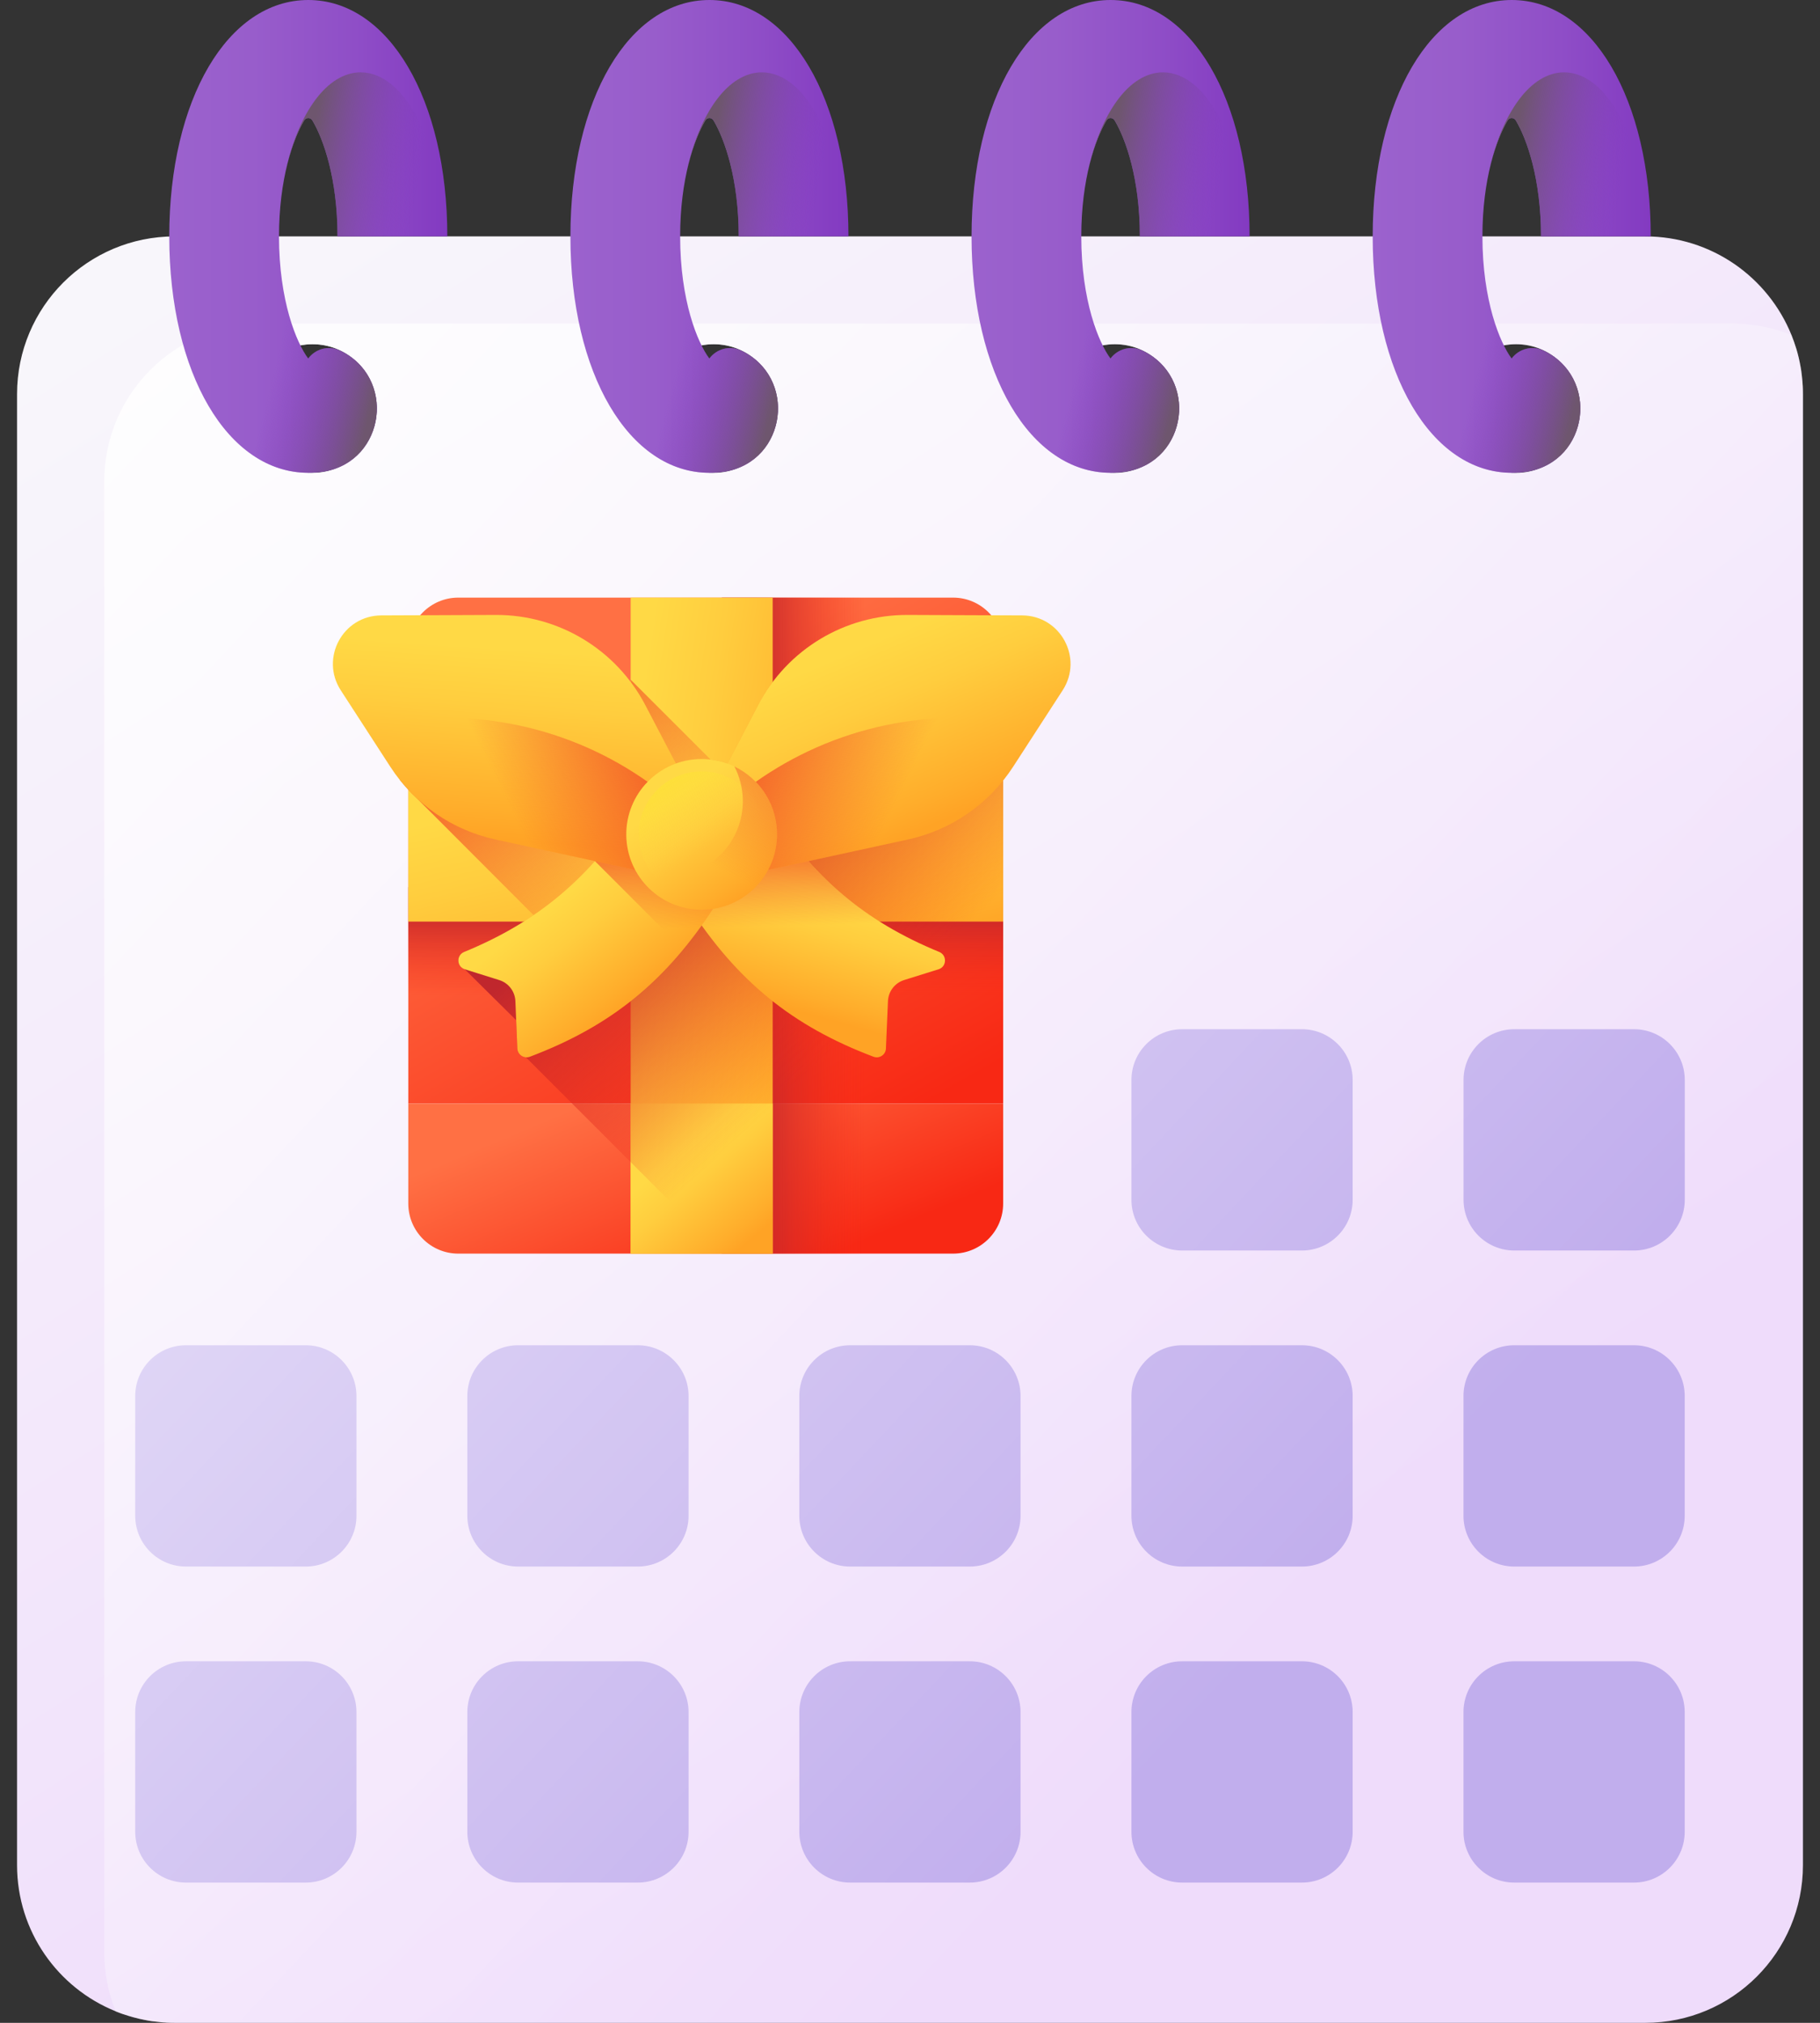 <svg width="27" height="30" viewBox="0 0 27 30" fill="none" xmlns="http://www.w3.org/2000/svg">
<rect x="0" y="0" width="27" height="30" fill="#333333" stroke="none"/>
<g id="Group">
<path id="Vector" d="M26.746 5.774C26.746 5.758 26.745 5.741 26.744 5.724C26.744 5.716 26.743 5.709 26.742 5.702C26.741 5.679 26.74 5.657 26.737 5.634C26.733 5.589 26.728 5.546 26.722 5.502C26.719 5.484 26.716 5.466 26.713 5.447C26.709 5.425 26.705 5.402 26.7 5.379C26.691 5.333 26.681 5.288 26.669 5.244C26.663 5.221 26.657 5.199 26.65 5.177C26.628 5.106 26.604 5.037 26.577 4.969C26.404 4.541 26.107 4.175 25.731 3.916C25.355 3.658 24.899 3.506 24.408 3.506H2.592C1.3 3.506 0.253 4.553 0.253 5.845V27.661C0.253 28.643 0.858 29.483 1.716 29.829L1.716 29.83C1.733 29.837 1.749 29.843 1.765 29.849C1.796 29.861 1.826 29.872 1.858 29.881C1.888 29.891 1.918 29.901 1.949 29.909C1.956 29.912 1.964 29.914 1.972 29.916C2.004 29.924 2.034 29.932 2.066 29.94C2.088 29.945 2.11 29.95 2.133 29.954C2.153 29.959 2.174 29.963 2.194 29.966C2.213 29.969 2.231 29.972 2.248 29.975C2.293 29.981 2.336 29.986 2.381 29.99C2.404 29.993 2.426 29.994 2.449 29.995C2.456 29.996 2.463 29.997 2.471 29.997C2.488 29.998 2.504 29.999 2.521 29.999C2.545 29.999 2.568 30 2.592 30H24.408C25.7 30 26.747 28.953 26.747 27.661V5.845C26.747 5.821 26.746 5.798 26.746 5.774ZM4.637 7.013C4.11 7.013 3.683 6.585 3.683 6.058C3.683 5.531 4.11 5.105 4.637 5.105C5.164 5.105 5.591 5.531 5.591 6.058C5.591 6.585 5.164 7.013 4.637 7.013ZM10.588 7.013C10.062 7.013 9.634 6.585 9.634 6.058C9.634 5.531 10.062 5.105 10.588 5.105C11.115 5.105 11.542 5.531 11.542 6.058C11.542 6.585 11.115 7.013 10.588 7.013ZM16.539 7.013C16.013 7.013 15.585 6.585 15.585 6.058C15.585 5.531 16.013 5.105 16.539 5.105C17.066 5.105 17.493 5.531 17.493 6.058C17.493 6.585 17.066 7.013 16.539 7.013ZM22.491 7.013C21.964 7.013 21.537 6.585 21.537 6.058C21.537 5.531 21.964 5.105 22.491 5.105C23.017 5.105 23.444 5.531 23.444 6.058C23.444 6.585 23.017 7.013 22.491 7.013Z" fill="url(#paint0_linear_186_18081)"/>
<g id="Group_2">
<g id="Group_3">
<path id="Vector_2" d="M19.314 18.546H17.538C17.122 18.546 16.785 18.209 16.785 17.793V16.017C16.785 15.601 17.122 15.264 17.538 15.264H19.314C19.73 15.264 20.067 15.601 20.067 16.017V17.793C20.067 18.209 19.73 18.546 19.314 18.546Z" fill="#C1AEED"/>
<path id="Vector_3" d="M24.241 18.546H22.465C22.049 18.546 21.712 18.209 21.712 17.793V16.017C21.712 15.601 22.049 15.264 22.465 15.264H24.241C24.657 15.264 24.994 15.601 24.994 16.017V17.793C24.994 18.209 24.657 18.546 24.241 18.546Z" fill="#C1AEED"/>
</g>
<g id="Group_4">
<path id="Vector_4" d="M4.535 23.233H2.759C2.343 23.233 2.006 22.895 2.006 22.48V20.704C2.006 20.288 2.343 19.951 2.759 19.951H4.535C4.951 19.951 5.288 20.288 5.288 20.704V22.48C5.288 22.896 4.951 23.233 4.535 23.233Z" fill="#C1AEED"/>
<path id="Vector_5" d="M9.461 23.233H7.686C7.27 23.233 6.933 22.895 6.933 22.48V20.704C6.933 20.288 7.27 19.951 7.686 19.951H9.461C9.877 19.951 10.215 20.288 10.215 20.704V22.48C10.215 22.896 9.877 23.233 9.461 23.233Z" fill="#C1AEED"/>
<path id="Vector_6" d="M14.387 23.233H12.612C12.196 23.233 11.858 22.895 11.858 22.48V20.704C11.858 20.288 12.196 19.951 12.612 19.951H14.387C14.803 19.951 15.14 20.288 15.14 20.704V22.48C15.14 22.896 14.803 23.233 14.387 23.233Z" fill="#C1AEED"/>
<path id="Vector_7" d="M19.314 23.233H17.538C17.122 23.233 16.785 22.895 16.785 22.48V20.704C16.785 20.288 17.122 19.951 17.538 19.951H19.314C19.73 19.951 20.067 20.288 20.067 20.704V22.48C20.067 22.896 19.73 23.233 19.314 23.233Z" fill="#C1AEED"/>
<path id="Vector_8" d="M24.24 23.233H22.464C22.048 23.233 21.711 22.895 21.711 22.48V20.704C21.711 20.288 22.048 19.951 22.464 19.951H24.24C24.656 19.951 24.993 20.288 24.993 20.704V22.48C24.993 22.896 24.656 23.233 24.24 23.233Z" fill="#C1AEED"/>
</g>
<g id="Group_5">
<path id="Vector_9" d="M4.535 27.92H2.759C2.343 27.92 2.006 27.582 2.006 27.166V25.391C2.006 24.975 2.343 24.638 2.759 24.638H4.535C4.951 24.638 5.288 24.975 5.288 25.391V27.166C5.288 27.583 4.951 27.92 4.535 27.92Z" fill="#C1AEED"/>
<path id="Vector_10" d="M9.461 27.92H7.686C7.27 27.92 6.933 27.582 6.933 27.166V25.391C6.933 24.975 7.27 24.638 7.686 24.638H9.461C9.877 24.638 10.215 24.975 10.215 25.391V27.166C10.215 27.583 9.877 27.92 9.461 27.92Z" fill="#C1AEED"/>
<path id="Vector_11" d="M14.387 27.92H12.612C12.196 27.92 11.858 27.582 11.858 27.166V25.391C11.858 24.975 12.196 24.638 12.612 24.638H14.387C14.803 24.638 15.14 24.975 15.14 25.391V27.166C15.14 27.583 14.803 27.92 14.387 27.92Z" fill="#C1AEED"/>
<path id="Vector_12" d="M19.314 27.92H17.538C17.122 27.92 16.785 27.582 16.785 27.166V25.391C16.785 24.975 17.122 24.638 17.538 24.638H19.314C19.73 24.638 20.067 24.975 20.067 25.391V27.166C20.067 27.583 19.73 27.92 19.314 27.92Z" fill="#C1AEED"/>
<path id="Vector_13" d="M24.24 27.92H22.464C22.048 27.92 21.711 27.582 21.711 27.166V25.391C21.711 24.975 22.048 24.638 22.464 24.638H24.24C24.656 24.638 24.993 24.975 24.993 25.391V27.166C24.993 27.583 24.656 27.92 24.24 27.92Z" fill="#C1AEED"/>
</g>
</g>
<path id="Vector_14" d="M26.746 5.774C26.746 5.757 26.745 5.741 26.744 5.724C26.744 5.716 26.744 5.709 26.743 5.702C26.742 5.679 26.74 5.656 26.738 5.634C26.734 5.589 26.729 5.546 26.723 5.501C26.719 5.484 26.717 5.466 26.713 5.447C26.71 5.425 26.705 5.402 26.701 5.379C26.691 5.333 26.681 5.288 26.669 5.243C26.663 5.221 26.657 5.199 26.65 5.177C26.629 5.106 26.605 5.037 26.578 4.969C26.306 4.861 26.012 4.799 25.701 4.799H3.886C2.594 4.799 1.547 5.847 1.547 7.138V28.954C1.547 29.264 1.608 29.558 1.716 29.829L1.717 29.83C1.733 29.836 1.749 29.843 1.766 29.849C1.796 29.86 1.827 29.872 1.858 29.881C1.889 29.891 1.919 29.901 1.949 29.909C1.957 29.912 1.964 29.914 1.973 29.916C2.004 29.924 2.035 29.932 2.067 29.94C2.089 29.945 2.111 29.95 2.133 29.954C2.154 29.959 2.174 29.963 2.195 29.966C2.213 29.969 2.231 29.972 2.249 29.975C2.293 29.981 2.337 29.986 2.381 29.99C2.404 29.993 2.427 29.994 2.45 29.995C2.457 29.996 2.464 29.997 2.472 29.997C2.489 29.998 2.505 29.999 2.522 29.999C2.545 29.999 2.569 30 2.592 30H24.409C25.7 30 26.747 28.953 26.747 27.661V5.845C26.747 5.821 26.747 5.798 26.746 5.774ZM4.637 7.012C4.11 7.012 3.684 6.585 3.684 6.058C3.684 5.531 4.11 5.105 4.637 5.105C5.164 5.105 5.592 5.531 5.592 6.058C5.592 6.585 5.164 7.012 4.637 7.012ZM10.588 7.012C10.062 7.012 9.635 6.585 9.635 6.058C9.635 5.531 10.062 5.105 10.588 5.105C11.115 5.105 11.543 5.531 11.543 6.058C11.543 6.585 11.115 7.012 10.588 7.012ZM16.539 7.012C16.013 7.012 15.586 6.585 15.586 6.058C15.586 5.531 16.013 5.105 16.539 5.105C17.066 5.105 17.494 5.531 17.494 6.058C17.494 6.585 17.066 7.012 16.539 7.012ZM22.491 7.012C21.964 7.012 21.537 6.585 21.537 6.058C21.537 5.531 21.964 5.105 22.491 5.105C23.017 5.105 23.445 5.531 23.445 6.058C23.445 6.585 23.017 7.012 22.491 7.012Z" fill="url(#paint1_linear_186_18081)"/>
<g id="Group_6">
<g id="Group_7">
<path id="Vector_15" d="M14.882 16.366H6.057V9.606C6.057 9.195 6.389 8.863 6.799 8.863H14.139C14.549 8.863 14.882 9.195 14.882 9.606L14.882 16.366Z" fill="url(#paint2_linear_186_18081)"/>
<path id="Vector_16" d="M14.882 16.366H6.057V17.849C6.057 18.259 6.389 18.592 6.799 18.592H14.139C14.549 18.592 14.882 18.259 14.882 17.849L14.882 16.366Z" fill="url(#paint3_linear_186_18081)"/>
</g>
<path id="Vector_17" d="M6.057 13.158H14.882V16.366H6.057V13.158Z" fill="url(#paint4_linear_186_18081)"/>
<path id="Vector_18" d="M14.139 8.863H10.708V18.592H14.139C14.55 18.592 14.882 18.259 14.882 17.849V16.366V9.605C14.882 9.195 14.55 8.863 14.139 8.863Z" fill="url(#paint5_linear_186_18081)"/>
<g id="Group_8">
<path id="Vector_19" d="M9.356 8.863H11.463V18.592H9.356V8.863Z" fill="url(#paint6_linear_186_18081)"/>
</g>
<path id="Vector_20" d="M6.057 11.561H14.882V13.668H6.057V11.561Z" fill="url(#paint7_linear_186_18081)"/>
<path id="Vector_21" d="M9.356 16.366H11.463V18.592H9.356V16.366Z" fill="url(#paint8_linear_186_18081)"/>
<path id="Vector_22" d="M14.882 13.668V11.561H11.463V10.114C11.383 10.221 11.311 10.335 11.248 10.455L10.793 11.324C10.713 11.295 10.628 11.274 10.541 11.264L9.357 10.081V11.561H5.928C6.008 11.662 6.095 11.757 6.189 11.844L7.915 13.572C7.867 13.605 7.818 13.636 7.768 13.668H9.357V17.234L10.714 18.592H11.463V13.668H14.882V13.668Z" fill="url(#paint9_linear_186_18081)"/>
<path id="Vector_23" d="M14.882 11.561V17.849C14.882 18.259 14.55 18.592 14.139 18.592H10.714L7.801 15.68C7.735 15.675 7.678 15.622 7.675 15.55L7.658 15.131L6.895 14.375C6.773 14.337 6.767 14.167 6.885 14.119C7.206 13.987 7.498 13.838 7.768 13.668H11.463V11.561H14.882Z" fill="url(#paint10_linear_186_18081)"/>
<g id="Group_9">
<g id="Group_10">
<path id="Vector_24" d="M13.934 14.118C12.827 13.664 12.06 13.011 11.378 11.96L10.215 13.439C10.934 14.549 11.749 15.215 12.958 15.672C13.045 15.705 13.14 15.643 13.143 15.55L13.173 14.848C13.179 14.703 13.275 14.578 13.412 14.535L13.924 14.375C14.046 14.337 14.052 14.167 13.934 14.118Z" fill="url(#paint11_linear_186_18081)"/>
<path id="Vector_25" d="M6.885 14.118C7.992 13.664 8.759 13.011 9.441 11.96L10.604 13.439C9.885 14.549 9.07 15.215 7.861 15.672C7.773 15.705 7.679 15.643 7.675 15.55L7.646 14.848C7.64 14.703 7.544 14.578 7.406 14.535L6.895 14.375C6.773 14.337 6.767 14.167 6.885 14.118Z" fill="url(#paint12_linear_186_18081)"/>
</g>
<path id="Vector_26" d="M13.934 14.118C12.827 13.664 12.06 13.011 11.378 11.96L10.409 13.192L9.44 11.96C9.245 12.262 9.042 12.53 8.826 12.771L10.136 14.081C10.229 13.968 10.32 13.85 10.409 13.725C11.082 14.666 11.857 15.256 12.958 15.672C13.046 15.705 13.14 15.643 13.144 15.55L13.173 14.848C13.179 14.703 13.275 14.578 13.412 14.535L13.924 14.375C14.046 14.337 14.052 14.167 13.934 14.118Z" fill="url(#paint13_linear_186_18081)"/>
<g id="Group_11">
<g id="Group_12">
<g id="Group_13">
<path id="Vector_27" d="M10.494 11.895L11.248 10.455C11.679 9.631 12.534 9.116 13.465 9.12L15.164 9.127C15.733 9.129 16.074 9.759 15.765 10.237L15.03 11.371C14.672 11.923 14.11 12.312 13.467 12.451L11.279 12.926C10.686 13.055 10.212 12.433 10.494 11.895Z" fill="url(#paint14_linear_186_18081)"/>
<path id="Vector_28" d="M14.231 10.645C12.726 10.639 11.368 11.273 10.414 12.29C10.45 12.691 10.831 13.024 11.28 12.926L13.468 12.451C14.111 12.312 14.673 11.923 15.03 11.371L15.409 10.786C15.031 10.696 14.636 10.647 14.231 10.645Z" fill="url(#paint15_linear_186_18081)"/>
</g>
<g id="Group_14">
<g id="Group_15">
<path id="Vector_29" d="M10.326 11.895L9.572 10.455C9.14 9.631 8.285 9.116 7.355 9.12L5.656 9.127C5.087 9.129 4.746 9.759 5.055 10.237L5.79 11.371C6.148 11.923 6.709 12.312 7.353 12.451L9.541 12.926C10.134 13.055 10.608 12.433 10.326 11.895Z" fill="url(#paint16_linear_186_18081)"/>
<path id="Vector_30" d="M6.59 10.645C8.095 10.639 9.452 11.273 10.406 12.29C10.37 12.691 9.99 13.024 9.541 12.926L7.353 12.451C6.71 12.312 6.148 11.923 5.79 11.371L5.411 10.786C5.79 10.696 6.184 10.647 6.59 10.645Z" fill="url(#paint17_linear_186_18081)"/>
</g>
</g>
</g>
<g id="Group_16">
<path id="Vector_31" d="M11.527 12.358C11.536 12.976 11.043 13.483 10.425 13.492C9.808 13.501 9.3 13.008 9.291 12.39C9.282 11.773 9.776 11.265 10.393 11.257C11.011 11.248 11.518 11.741 11.527 12.358Z" fill="url(#paint18_linear_186_18081)"/>
<path id="Vector_32" d="M11.342 12.361C11.349 12.876 10.937 13.3 10.422 13.307C9.907 13.315 9.483 12.903 9.476 12.388C9.468 11.873 9.88 11.449 10.396 11.441C10.911 11.434 11.335 11.846 11.342 12.361Z" fill="url(#paint19_linear_186_18081)"/>
<path id="Vector_33" d="M10.895 11.367C10.972 11.517 11.017 11.686 11.02 11.866C11.029 12.483 10.535 12.991 9.918 12.999C9.738 13.002 9.568 12.962 9.416 12.889C9.605 13.252 9.987 13.498 10.425 13.492C11.042 13.483 11.536 12.976 11.527 12.358C11.521 11.921 11.264 11.546 10.895 11.367Z" fill="url(#paint20_linear_186_18081)"/>
</g>
</g>
</g>
</g>
<g id="Group_17">
<g id="Group_18">
<g id="Group_19">
<path id="Vector_34" d="M4.573 7.012C3.378 7.012 2.511 5.538 2.511 3.506C2.511 1.475 3.378 0 4.573 0C5.768 0 6.636 1.475 6.636 3.506H5.007C5.007 2.657 4.801 2.065 4.634 1.785C4.606 1.739 4.54 1.739 4.513 1.785C4.345 2.065 4.139 2.657 4.139 3.506C4.139 4.459 4.399 5.088 4.572 5.317C4.68 5.174 4.87 5.121 5.033 5.195C5.88 5.58 5.726 6.838 4.809 6.993C4.722 7.007 4.642 7.012 4.573 7.012Z" fill="url(#paint21_linear_186_18081)"/>
</g>
<g id="Group_20">
<path id="Vector_35" d="M6.563 3.506C6.563 2.162 6.02 1.073 5.35 1.073C4.852 1.073 4.423 1.678 4.237 2.542C4.312 2.198 4.419 1.942 4.512 1.785C4.54 1.739 4.606 1.739 4.634 1.785C4.801 2.065 5.007 2.658 5.007 3.506L6.563 3.506Z" fill="url(#paint22_linear_186_18081)"/>
</g>
<path id="Vector_36" d="M4.574 7.012C4.643 7.012 4.722 7.007 4.809 6.992C5.726 6.838 5.88 5.58 5.034 5.195C4.871 5.121 4.68 5.173 4.572 5.317C4.485 5.201 4.375 4.982 4.288 4.671H2.615C2.879 6.077 3.622 7.012 4.574 7.012Z" fill="url(#paint23_linear_186_18081)"/>
</g>
<g id="Group_21">
<g id="Group_22">
<path id="Vector_37" d="M10.524 7.012C9.329 7.012 8.462 5.538 8.462 3.506C8.462 1.475 9.329 0 10.524 0C11.719 0 12.587 1.475 12.587 3.506H10.959C10.959 2.657 10.752 2.065 10.585 1.785C10.558 1.739 10.491 1.739 10.464 1.785C10.297 2.065 10.09 2.657 10.09 3.506C10.09 4.459 10.35 5.088 10.523 5.317C10.631 5.174 10.821 5.121 10.984 5.195C11.831 5.58 11.677 6.838 10.76 6.993C10.673 7.007 10.593 7.012 10.524 7.012Z" fill="url(#paint24_linear_186_18081)"/>
</g>
<g id="Group_23">
<path id="Vector_38" d="M12.514 3.506C12.514 2.162 11.971 1.073 11.302 1.073C10.803 1.073 10.375 1.678 10.188 2.542C10.264 2.198 10.37 1.942 10.464 1.785C10.491 1.739 10.557 1.739 10.585 1.785C10.752 2.065 10.958 2.658 10.958 3.506L12.514 3.506Z" fill="url(#paint25_linear_186_18081)"/>
</g>
<path id="Vector_39" d="M10.525 7.012C10.594 7.012 10.673 7.007 10.76 6.992C11.678 6.838 11.831 5.58 10.985 5.195C10.822 5.121 10.631 5.173 10.523 5.317C10.436 5.201 10.326 4.982 10.239 4.671H8.566C8.83 6.077 9.573 7.012 10.525 7.012Z" fill="url(#paint26_linear_186_18081)"/>
</g>
<g id="Group_24">
<g id="Group_25">
<path id="Vector_40" d="M16.476 7.012C15.28 7.012 14.413 5.538 14.413 3.506C14.413 1.475 15.28 0 16.476 0C17.671 0 18.538 1.475 18.538 3.506H16.91C16.91 2.657 16.703 2.065 16.536 1.785C16.509 1.739 16.442 1.739 16.415 1.785C16.248 2.065 16.041 2.657 16.041 3.506C16.041 4.459 16.301 5.088 16.474 5.317C16.582 5.174 16.773 5.121 16.936 5.195C17.782 5.58 17.628 6.838 16.711 6.993C16.624 7.007 16.545 7.012 16.476 7.012Z" fill="url(#paint27_linear_186_18081)"/>
</g>
<g id="Group_26">
<path id="Vector_41" d="M18.465 3.506C18.465 2.162 17.922 1.073 17.253 1.073C16.754 1.073 16.326 1.678 16.14 2.542C16.215 2.198 16.321 1.942 16.415 1.785C16.442 1.739 16.509 1.739 16.536 1.785C16.703 2.065 16.91 2.658 16.91 3.506L18.465 3.506Z" fill="url(#paint28_linear_186_18081)"/>
</g>
<path id="Vector_42" d="M16.476 7.012C16.545 7.012 16.625 7.007 16.712 6.992C17.629 6.838 17.782 5.58 16.936 5.195C16.773 5.121 16.582 5.173 16.475 5.317C16.387 5.201 16.277 4.982 16.19 4.671H14.518C14.781 6.077 15.524 7.012 16.476 7.012Z" fill="url(#paint29_linear_186_18081)"/>
</g>
<g id="Group_27">
<g id="Group_28">
<path id="Vector_43" d="M22.427 7.012C21.232 7.012 20.364 5.538 20.364 3.506C20.364 1.475 21.232 0 22.427 0C23.622 0 24.489 1.475 24.489 3.506H22.861C22.861 2.657 22.654 2.065 22.487 1.785C22.46 1.739 22.393 1.739 22.366 1.785C22.199 2.065 21.992 2.657 21.992 3.506C21.992 4.459 22.253 5.088 22.425 5.317C22.533 5.174 22.724 5.121 22.887 5.195C23.733 5.58 23.579 6.838 22.662 6.993C22.575 7.007 22.496 7.012 22.427 7.012Z" fill="url(#paint30_linear_186_18081)"/>
</g>
<g id="Group_29">
<path id="Vector_44" d="M24.416 3.506C24.416 2.162 23.873 1.073 23.204 1.073C22.705 1.073 22.277 1.678 22.091 2.542C22.166 2.198 22.272 1.942 22.366 1.785C22.393 1.739 22.46 1.739 22.487 1.785C22.654 2.065 22.861 2.658 22.861 3.506L24.416 3.506Z" fill="url(#paint31_linear_186_18081)"/>
</g>
<path id="Vector_45" d="M22.427 7.012C22.496 7.012 22.576 7.007 22.663 6.992C23.58 6.838 23.734 5.58 22.887 5.195C22.724 5.121 22.534 5.173 22.426 5.317C22.338 5.201 22.229 4.982 22.141 4.671H20.469C20.732 6.077 21.476 7.012 22.427 7.012Z" fill="url(#paint32_linear_186_18081)"/>
</g>
</g>
</g>
<defs>
<linearGradient id="paint0_linear_186_18081" x1="4.57" y1="2.748" x2="18.149" y2="24.045" gradientUnits="userSpaceOnUse">
<stop stop-color="#F8F6FB"/>
<stop offset="1" stop-color="#EFDCFB"/>
</linearGradient>
<linearGradient id="paint1_linear_186_18081" x1="20.153" y1="23.047" x2="-2.773" y2="1.489" gradientUnits="userSpaceOnUse">
<stop stop-color="white" stop-opacity="0"/>
<stop offset="1" stop-color="white"/>
</linearGradient>
<linearGradient id="paint2_linear_186_18081" x1="9.036" y1="10.368" x2="12.771" y2="16.933" gradientUnits="userSpaceOnUse">
<stop stop-color="#FF7044"/>
<stop offset="1" stop-color="#F82814"/>
</linearGradient>
<linearGradient id="paint3_linear_186_18081" x1="9.909" y1="15.846" x2="11.256" y2="19.058" gradientUnits="userSpaceOnUse">
<stop stop-color="#FF7044"/>
<stop offset="1" stop-color="#F82814"/>
</linearGradient>
<linearGradient id="paint4_linear_186_18081" x1="10.469" y1="14.761" x2="10.469" y2="13.447" gradientUnits="userSpaceOnUse">
<stop stop-color="#F82814" stop-opacity="0"/>
<stop offset="1" stop-color="#C0272D"/>
</linearGradient>
<linearGradient id="paint5_linear_186_18081" x1="12.835" y1="13.727" x2="11.125" y2="13.727" gradientUnits="userSpaceOnUse">
<stop stop-color="#F82814" stop-opacity="0"/>
<stop offset="1" stop-color="#C0272D"/>
</linearGradient>
<linearGradient id="paint6_linear_186_18081" x1="9.019" y1="13.517" x2="12.438" y2="14.034" gradientUnits="userSpaceOnUse">
<stop stop-color="#FFD945"/>
<stop offset="0.304" stop-color="#FFCD3E"/>
<stop offset="0.856" stop-color="#FFAD2B"/>
<stop offset="1" stop-color="#FFA325"/>
</linearGradient>
<linearGradient id="paint7_linear_186_18081" x1="10.181" y1="11.345" x2="10.948" y2="14.725" gradientUnits="userSpaceOnUse">
<stop stop-color="#FFD945"/>
<stop offset="0.304" stop-color="#FFCD3E"/>
<stop offset="0.856" stop-color="#FFAD2B"/>
<stop offset="1" stop-color="#FFA325"/>
</linearGradient>
<linearGradient id="paint8_linear_186_18081" x1="10.086" y1="17.095" x2="11.16" y2="18.367" gradientUnits="userSpaceOnUse">
<stop stop-color="#FFD945"/>
<stop offset="0.304" stop-color="#FFCD3E"/>
<stop offset="0.856" stop-color="#FFAD2B"/>
<stop offset="1" stop-color="#FFA325"/>
</linearGradient>
<linearGradient id="paint9_linear_186_18081" x1="10.583" y1="12.525" x2="8.105" y2="9.503" gradientUnits="userSpaceOnUse">
<stop stop-color="#F35227" stop-opacity="0"/>
<stop offset="1" stop-color="#F35227"/>
</linearGradient>
<linearGradient id="paint10_linear_186_18081" x1="12.776" y1="15.191" x2="10.006" y2="12.21" gradientUnits="userSpaceOnUse">
<stop stop-color="#F82814" stop-opacity="0"/>
<stop offset="1" stop-color="#C0272D"/>
</linearGradient>
<linearGradient id="paint11_linear_186_18081" x1="12.277" y1="13.279" x2="11.8" y2="14.989" gradientUnits="userSpaceOnUse">
<stop stop-color="#FFD945"/>
<stop offset="0.304" stop-color="#FFCD3E"/>
<stop offset="0.856" stop-color="#FFAD2B"/>
<stop offset="1" stop-color="#FFA325"/>
</linearGradient>
<linearGradient id="paint12_linear_186_18081" x1="8.246" y1="13.381" x2="9.399" y2="14.839" gradientUnits="userSpaceOnUse">
<stop stop-color="#FFD945"/>
<stop offset="0.304" stop-color="#FFCD3E"/>
<stop offset="0.856" stop-color="#FFAD2B"/>
<stop offset="1" stop-color="#FFA325"/>
</linearGradient>
<linearGradient id="paint13_linear_186_18081" x1="11.429" y1="13.738" x2="11.389" y2="12.248" gradientUnits="userSpaceOnUse">
<stop stop-color="#F35227" stop-opacity="0"/>
<stop offset="1" stop-color="#F35227"/>
</linearGradient>
<linearGradient id="paint14_linear_186_18081" x1="12.57" y1="9.679" x2="13.683" y2="12.303" gradientUnits="userSpaceOnUse">
<stop stop-color="#FFD945"/>
<stop offset="0.304" stop-color="#FFCD3E"/>
<stop offset="0.856" stop-color="#FFAD2B"/>
<stop offset="1" stop-color="#FFA325"/>
</linearGradient>
<linearGradient id="paint15_linear_186_18081" x1="13.294" y1="11.926" x2="10.966" y2="10.794" gradientUnits="userSpaceOnUse">
<stop stop-color="#F35227" stop-opacity="0"/>
<stop offset="1" stop-color="#F35227"/>
</linearGradient>
<linearGradient id="paint16_linear_186_18081" x1="7.773" y1="9.627" x2="7.574" y2="12.469" gradientUnits="userSpaceOnUse">
<stop stop-color="#FFD945"/>
<stop offset="0.304" stop-color="#FFCD3E"/>
<stop offset="0.856" stop-color="#FFAD2B"/>
<stop offset="1" stop-color="#FFA325"/>
</linearGradient>
<linearGradient id="paint17_linear_186_18081" x1="7.527" y1="11.912" x2="9.854" y2="10.78" gradientUnits="userSpaceOnUse">
<stop stop-color="#F35227" stop-opacity="0"/>
<stop offset="1" stop-color="#F35227"/>
</linearGradient>
<linearGradient id="paint18_linear_186_18081" x1="10.007" y1="11.818" x2="11.054" y2="13.286" gradientUnits="userSpaceOnUse">
<stop stop-color="#FFD945"/>
<stop offset="0.304" stop-color="#FFCD3E"/>
<stop offset="0.856" stop-color="#FFAD2B"/>
<stop offset="1" stop-color="#FFA325"/>
</linearGradient>
<linearGradient id="paint19_linear_186_18081" x1="10.515" y1="12.553" x2="9.421" y2="10.834" gradientUnits="userSpaceOnUse">
<stop stop-color="#FFD945" stop-opacity="0"/>
<stop offset="1" stop-color="#FBED21"/>
</linearGradient>
<linearGradient id="paint20_linear_186_18081" x1="10.431" y1="12.767" x2="11.928" y2="9.887" gradientUnits="userSpaceOnUse">
<stop stop-color="#F35227" stop-opacity="0"/>
<stop offset="1" stop-color="#F35227"/>
</linearGradient>
<linearGradient id="paint21_linear_186_18081" x1="2.511" y1="3.506" x2="6.636" y2="3.506" gradientUnits="userSpaceOnUse">
<stop stop-color="#9B62CD"/>
<stop offset="0.3" stop-color="#985DCB"/>
<stop offset="0.672" stop-color="#8F4EC7"/>
<stop offset="1" stop-color="#833AC1"/>
</linearGradient>
<linearGradient id="paint22_linear_186_18081" x1="6.238" y1="2.475" x2="4.61" y2="2.182" gradientUnits="userSpaceOnUse">
<stop stop-color="#833AC1" stop-opacity="0"/>
<stop offset="1" stop-color="#6E566E"/>
</linearGradient>
<linearGradient id="paint23_linear_186_18081" x1="4.002" y1="5.756" x2="5.484" y2="6.13" gradientUnits="userSpaceOnUse">
<stop stop-color="#833AC1" stop-opacity="0"/>
<stop offset="1" stop-color="#6E566E"/>
</linearGradient>
<linearGradient id="paint24_linear_186_18081" x1="8.462" y1="3.506" x2="12.587" y2="3.506" gradientUnits="userSpaceOnUse">
<stop stop-color="#9B62CD"/>
<stop offset="0.3" stop-color="#985DCB"/>
<stop offset="0.672" stop-color="#8F4EC7"/>
<stop offset="1" stop-color="#833AC1"/>
</linearGradient>
<linearGradient id="paint25_linear_186_18081" x1="12.189" y1="2.475" x2="10.561" y2="2.182" gradientUnits="userSpaceOnUse">
<stop stop-color="#833AC1" stop-opacity="0"/>
<stop offset="1" stop-color="#6E566E"/>
</linearGradient>
<linearGradient id="paint26_linear_186_18081" x1="9.953" y1="5.756" x2="11.435" y2="6.13" gradientUnits="userSpaceOnUse">
<stop stop-color="#833AC1" stop-opacity="0"/>
<stop offset="1" stop-color="#6E566E"/>
</linearGradient>
<linearGradient id="paint27_linear_186_18081" x1="14.413" y1="3.506" x2="18.538" y2="3.506" gradientUnits="userSpaceOnUse">
<stop stop-color="#9B62CD"/>
<stop offset="0.3" stop-color="#985DCB"/>
<stop offset="0.672" stop-color="#8F4EC7"/>
<stop offset="1" stop-color="#833AC1"/>
</linearGradient>
<linearGradient id="paint28_linear_186_18081" x1="18.14" y1="2.475" x2="16.512" y2="2.182" gradientUnits="userSpaceOnUse">
<stop stop-color="#833AC1" stop-opacity="0"/>
<stop offset="1" stop-color="#6E566E"/>
</linearGradient>
<linearGradient id="paint29_linear_186_18081" x1="15.905" y1="5.756" x2="17.386" y2="6.13" gradientUnits="userSpaceOnUse">
<stop stop-color="#833AC1" stop-opacity="0"/>
<stop offset="1" stop-color="#6E566E"/>
</linearGradient>
<linearGradient id="paint30_linear_186_18081" x1="20.364" y1="3.506" x2="24.489" y2="3.506" gradientUnits="userSpaceOnUse">
<stop stop-color="#9B62CD"/>
<stop offset="0.3" stop-color="#985DCB"/>
<stop offset="0.672" stop-color="#8F4EC7"/>
<stop offset="1" stop-color="#833AC1"/>
</linearGradient>
<linearGradient id="paint31_linear_186_18081" x1="24.091" y1="2.475" x2="22.463" y2="2.182" gradientUnits="userSpaceOnUse">
<stop stop-color="#833AC1" stop-opacity="0"/>
<stop offset="1" stop-color="#6E566E"/>
</linearGradient>
<linearGradient id="paint32_linear_186_18081" x1="21.856" y1="5.756" x2="23.337" y2="6.13" gradientUnits="userSpaceOnUse">
<stop stop-color="#833AC1" stop-opacity="0"/>
<stop offset="1" stop-color="#6E566E"/>
</linearGradient>
</defs>
</svg>
